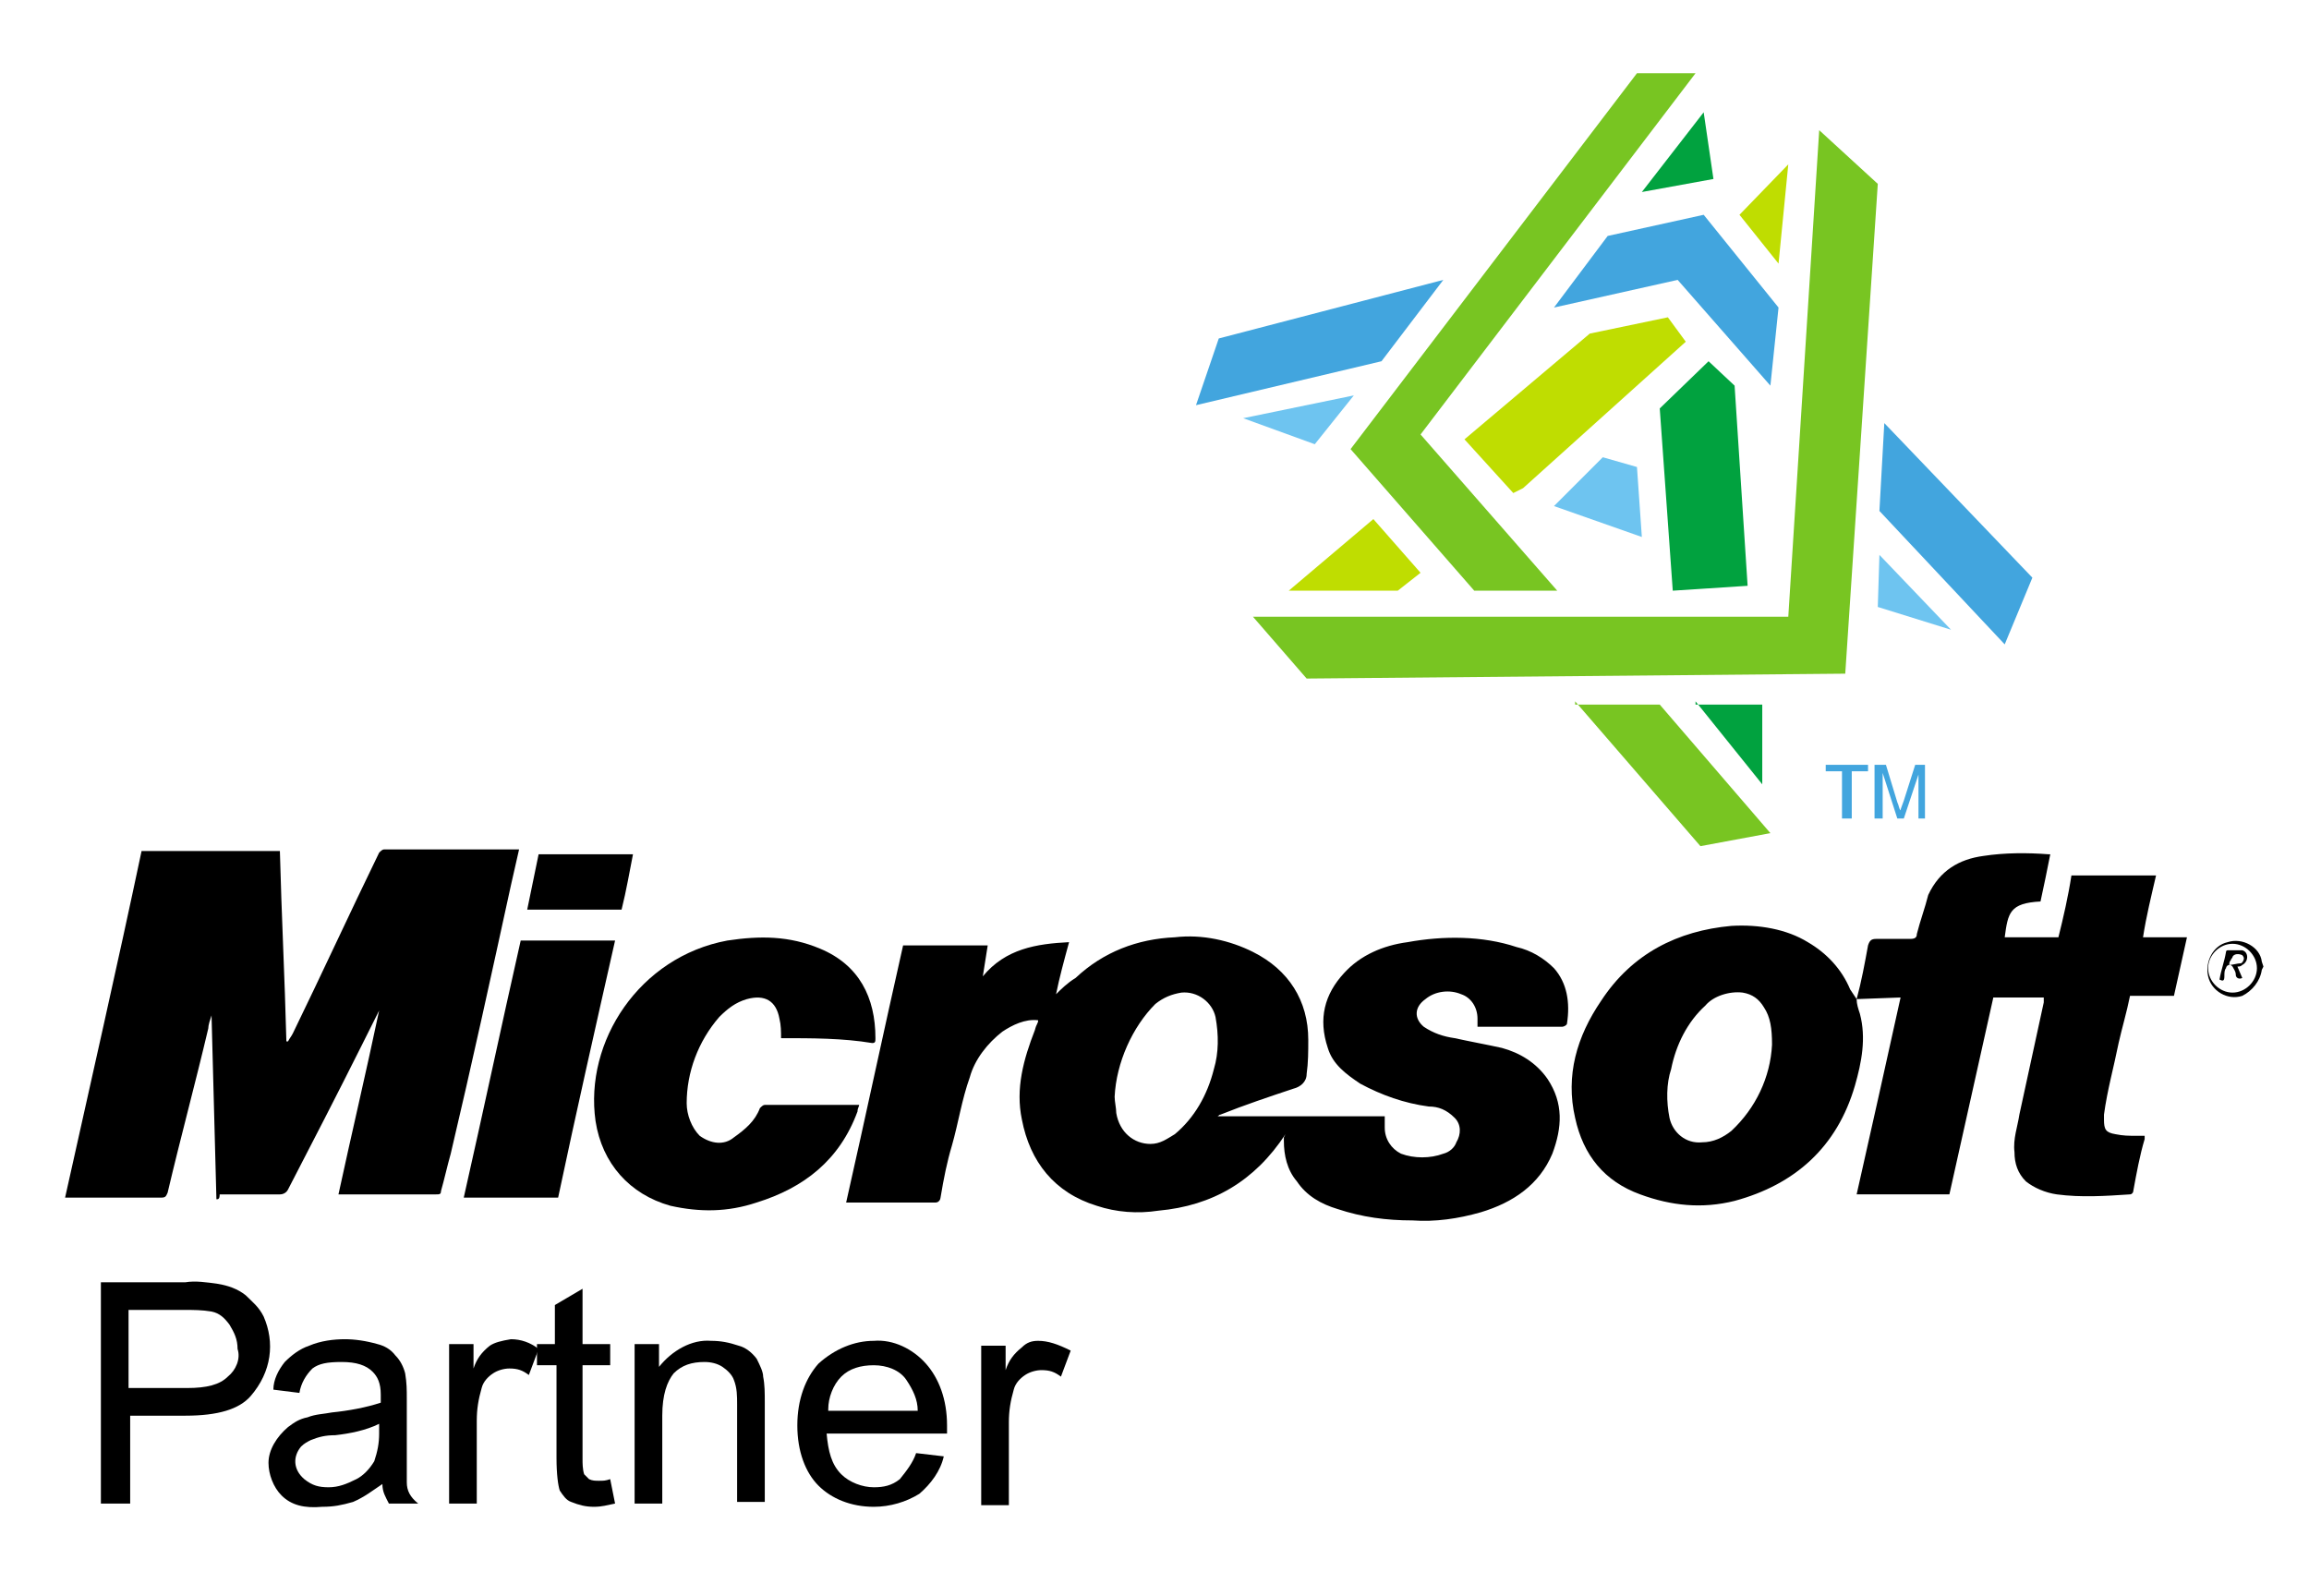 <?xml version="1.0" encoding="utf-8"?>
<!-- Generator: Adobe Illustrator 22.1.0, SVG Export Plug-In . SVG Version: 6.00 Build 0)  -->
<svg version="1.1" id="Capa_1" xmlns="http://www.w3.org/2000/svg" xmlns:xlink="http://www.w3.org/1999/xlink" x="0px" y="0px"
	 viewBox="0 0 141.9 98.1" style="enable-background:new 0 0 141.9 98.1;" xml:space="preserve">
<style type="text/css">
	.st0{fill:#78C522;}
	.st1{fill:#42A5DE;}
	.st2{fill:#BFDD01;}
	.st3{fill:#01A23F;}
	.st4{fill:#6EC4F0;}
</style>
<g>
	<path d="M16.2,80.9c-0.3-0.6-0.7-0.9-1.1-1.3c-0.5-0.4-1.1-0.6-1.7-0.7c-0.7-0.1-1.4-0.2-2-0.1H6.2v13.6H8V87h3.4
		c2,0,3.3-0.4,4-1.2C16.7,84.3,16.9,82.5,16.2,80.9L16.2,80.9z M14,84.6c-0.5,0.5-1.3,0.7-2.5,0.7H7.9v-4.8h3.4c0.6,0,1.1,0,1.7,0.1
		c0.5,0.1,0.8,0.4,1.1,0.8c0.3,0.5,0.5,0.9,0.5,1.5C14.8,83.5,14.5,84.2,14,84.6z"/>
	<path d="M25,88.3V86c0-0.6,0-1-0.1-1.6c-0.1-0.4-0.3-0.8-0.6-1.1c-0.3-0.4-0.7-0.6-1.1-0.7c-0.7-0.2-1.4-0.3-2-0.3
		c-0.7,0-1.5,0.1-2.2,0.4c-0.6,0.2-1.1,0.6-1.5,1c-0.4,0.5-0.7,1.1-0.7,1.7l1.6,0.2c0.1-0.6,0.4-1.1,0.8-1.5
		c0.4-0.3,0.9-0.4,1.8-0.4s1.5,0.2,1.9,0.6c0.3,0.3,0.5,0.7,0.5,1.4c0,0.1,0,0.2,0,0.5c-0.9,0.3-2,0.5-3,0.6c-0.5,0.1-1,0.1-1.5,0.3
		c-0.5,0.1-0.8,0.3-1.2,0.6c-0.7,0.6-1.2,1.4-1.2,2.2c0,0.7,0.3,1.5,0.8,2c0.6,0.6,1.4,0.8,2.5,0.7c0.7,0,1.2-0.1,1.9-0.3
		c0.7-0.3,1.2-0.7,1.8-1.1c0,0.5,0.2,0.8,0.4,1.2h1.8C25.2,92,25,91.6,25,91.1C25,90.2,25,89.3,25,88.3z M23.3,88.1
		c0,0.6-0.1,1.1-0.3,1.7c-0.3,0.5-0.7,0.9-1.1,1.1c-0.6,0.3-1.1,0.5-1.7,0.5s-1-0.1-1.5-0.5c-0.7-0.6-0.7-1.4-0.2-2
		c0.2-0.2,0.4-0.3,0.6-0.4c0.5-0.2,0.9-0.3,1.5-0.3c0.9-0.1,1.9-0.3,2.7-0.7V88.1z"/>
	<path d="M30.1,82.7c-0.5,0.4-0.8,0.8-1,1.4v-1.5h-1.5v9.8h1.7v-5.1c0-0.7,0.1-1.3,0.3-2c0.1-0.4,0.4-0.7,0.7-0.9
		c0.3-0.2,0.7-0.3,1-0.3c0.5,0,0.8,0.1,1.2,0.4l0.6-1.6c-0.5-0.4-1.1-0.6-1.7-0.6C30.8,82.4,30.4,82.5,30.1,82.7z"/>
	<path d="M36.8,91c-0.2,0-0.4,0-0.6-0.1c-0.1-0.1-0.2-0.2-0.3-0.3c-0.1-0.3-0.1-0.7-0.1-0.9v-5.8h1.7v-1.3h-1.7v-3.4l-1.7,1v2.4H33
		v1.3h1.2v5.7c0,1,0.1,1.7,0.2,2c0.2,0.3,0.4,0.6,0.7,0.7c0.5,0.2,0.9,0.3,1.4,0.3s0.8-0.1,1.3-0.2l-0.3-1.5
		C37.2,91,37.1,91,36.8,91z"/>
	<path d="M46.5,83.5c-0.3-0.4-0.7-0.7-1.1-0.8c-0.6-0.2-1.1-0.3-1.7-0.3c-1.2-0.1-2.4,0.6-3.2,1.6v-1.4H39v9.8h1.7V87
		c0-1.3,0.3-2.1,0.7-2.6c0.5-0.5,1.1-0.7,1.9-0.7c0.4,0,0.8,0.1,1.1,0.3c0.3,0.2,0.6,0.5,0.7,0.8c0.2,0.5,0.2,1,0.2,1.5v6H47v-6.1
		c0-0.6,0-1.1-0.1-1.6C46.9,84.3,46.7,83.9,46.5,83.5z"/>
	<path d="M53.7,82.4c-1.2,0-2.4,0.5-3.4,1.4C49.5,84.7,49,86,49,87.6c0,1.6,0.5,2.9,1.3,3.7c0.8,0.8,2,1.3,3.4,1.3
		c1,0,2-0.3,2.8-0.8c0.7-0.6,1.3-1.4,1.5-2.3l-1.7-0.2c-0.2,0.6-0.6,1.1-1,1.6c-0.5,0.4-1,0.5-1.6,0.5c-0.7,0-1.5-0.3-2-0.8
		c-0.6-0.6-0.8-1.4-0.9-2.5h7.4c0-0.2,0-0.4,0-0.5c0-1.6-0.5-2.9-1.3-3.8C56.1,82.9,54.9,82.3,53.7,82.4z M50.9,86.6
		c0-0.7,0.3-1.5,0.8-2s1.2-0.7,2-0.7s1.6,0.3,2,0.9s0.7,1.2,0.7,1.9h-5.5V86.6z"/>
	<path d="M63.8,82.4c-0.4,0-0.7,0.1-1,0.4c-0.5,0.4-0.8,0.8-1,1.4v-1.5h-1.5v9.8H62v-5.1c0-0.7,0.1-1.3,0.3-2
		c0.1-0.4,0.4-0.7,0.7-0.9c0.3-0.2,0.7-0.3,1-0.3c0.5,0,0.8,0.1,1.2,0.4l0.6-1.6C65,82.6,64.4,82.4,63.8,82.4z"/>
	<path d="M139,59.6c-0.1,0.7-0.6,1.3-1.2,1.6c-0.9,0.3-1.9-0.3-2.1-1.2s0.3-1.9,1.2-2.1c0.9-0.3,2,0.3,2.1,1.2l0,0l0.1,0.3L139,59.6
		L139,59.6z M135.7,59.5c0,0.8,0.7,1.5,1.5,1.5s1.5-0.7,1.5-1.5S138,58,137.2,58S135.7,58.7,135.7,59.5
		C135.7,59.4,135.7,59.4,135.7,59.5L135.7,59.5z"/>
	<path d="M63.8,62.7c-0.8-0.1-1.6,0.3-2.2,0.7c-0.9,0.7-1.7,1.7-2,2.8c-0.5,1.4-0.7,2.8-1.1,4.2c-0.3,1-0.5,2-0.7,3.2
		c0,0.1-0.1,0.3-0.3,0.3c-1.8,0-3.4,0-5.2,0H52c1.2-5.3,2.3-10.5,3.5-15.8h5.2L60.4,60c1.4-1.7,3.3-2,5.3-2.1
		c-0.3,1.1-0.6,2.2-0.8,3.2c0.3-0.3,0.7-0.7,1.2-1c1.7-1.6,3.8-2.4,6.1-2.5c1.7-0.2,3.4,0.2,4.8,0.9c2.2,1.1,3.4,3,3.4,5.4
		c0,0.7,0,1.4-0.1,2.1c0,0.5-0.4,0.8-0.8,0.9c-1.5,0.5-3,1-4.5,1.6c-0.1,0-0.1,0.1-0.2,0.1h10.3c0,0.3,0,0.5,0,0.7
		c0,0.7,0.4,1.3,1,1.6c0.8,0.3,1.8,0.3,2.6,0c0.4-0.1,0.7-0.4,0.8-0.7c0.3-0.5,0.3-1.1-0.1-1.5c-0.5-0.5-1-0.7-1.6-0.7
		c-1.5-0.2-2.9-0.7-4.2-1.4c-0.9-0.6-1.7-1.2-2-2.2c-0.6-1.8-0.2-3.3,1-4.6c1-1.1,2.4-1.7,3.9-1.9c2.2-0.4,4.6-0.4,6.7,0.3
		c0.9,0.2,1.7,0.7,2.3,1.3c0.8,0.9,1,2.1,0.8,3.4c0,0.1-0.2,0.2-0.3,0.2c-1.3,0-2.7,0-4,0h-1.2c0-0.2,0-0.4,0-0.5
		c0-0.7-0.4-1.3-1-1.5c-0.7-0.3-1.6-0.2-2.2,0.3c-0.7,0.5-0.7,1.2-0.1,1.7c0.6,0.4,1.2,0.6,1.9,0.7c0.9,0.2,2,0.4,2.9,0.6
		c1.1,0.3,2.1,0.9,2.8,1.9c1,1.5,0.9,3,0.3,4.6c-0.8,1.9-2.4,3-4.4,3.6c-1.4,0.4-2.8,0.6-4.2,0.5c-1.6,0-3.1-0.2-4.6-0.7
		c-1-0.3-1.9-0.8-2.5-1.7c-0.6-0.7-0.8-1.6-0.8-2.5c0-0.1,0-0.1,0-0.2l0,0l0.1-0.2c-1.9,2.9-4.5,4.4-7.8,4.7
		c-1.3,0.2-2.6,0.1-3.8-0.3c-2.6-0.8-4.1-2.7-4.6-5.3c-0.4-1.9,0.1-3.7,0.8-5.5C63.7,62.9,63.8,62.9,63.8,62.7z M68.5,67.4
		c0,0.3,0.1,0.7,0.1,1c0.2,1.2,1.1,1.9,2.1,1.9c0.6,0,1-0.3,1.5-0.6c1.2-1,2-2.4,2.4-4c0.3-1,0.3-2.1,0.1-3.2
		c-0.2-0.9-1.1-1.6-2.1-1.5c-0.6,0.1-1.1,0.3-1.6,0.7C69.6,63.1,68.6,65.3,68.5,67.4L68.5,67.4z"/>
	<path d="M114.1,61.4c0.3-1.1,0.5-2.2,0.7-3.3c0.1-0.3,0.2-0.4,0.5-0.4c0.7,0,1.4,0,2.1,0c0.3,0,0.4-0.1,0.4-0.3
		c0.2-0.8,0.5-1.6,0.7-2.4c0.7-1.5,1.9-2.2,3.4-2.4c1.3-0.2,2.7-0.2,4-0.1h0.1c-0.2,1-0.4,2-0.6,2.9c-1.9,0.1-2,0.7-2.2,2.2h3.3
		c0.3-1.2,0.6-2.5,0.8-3.8h5.2c-0.3,1.3-0.6,2.5-0.8,3.8h2.7l-0.8,3.6h-2.7c-0.2,1-0.5,2-0.7,2.9c-0.3,1.5-0.7,2.9-0.9,4.4
		c0,0.1,0,0.2,0,0.3c0,0.6,0.1,0.8,0.7,0.9c0.5,0.1,0.8,0.1,1.3,0.1c0.2,0,0.3,0,0.5,0c0,0.1,0,0.2,0,0.2c-0.3,1-0.5,2.1-0.7,3.2
		c0,0.1-0.1,0.2-0.2,0.2c-1.5,0.1-3,0.2-4.5,0c-0.7-0.1-1.4-0.4-1.9-0.8c-0.5-0.5-0.7-1.1-0.7-1.8c-0.1-0.8,0.2-1.6,0.3-2.3
		c0.5-2.3,1-4.6,1.5-6.9c0-0.1,0-0.2,0-0.3h-3.1l-2.7,12.1h-5.7c0.9-4,1.8-8,2.7-12.1L114.1,61.4c0,0.3,0.1,0.6,0.2,0.9
		c0.4,1.5,0.1,3-0.3,4.4c-1.1,3.8-3.7,6.1-7.4,7.1c-2,0.5-3.9,0.3-5.8-0.4c-2.2-0.8-3.5-2.4-4-4.7c-0.6-2.6,0.1-5,1.6-7.2
		c1.9-2.9,4.7-4.3,8-4.6c1.7-0.1,3.4,0.2,4.7,1c1.2,0.7,2.1,1.7,2.6,2.9L114.1,61.4C114,61.4,114.1,61.4,114.1,61.4z M108.9,64.2
		c0-1-0.1-1.7-0.5-2.3c-0.3-0.5-0.7-0.8-1.3-0.9c-0.8-0.1-1.8,0.2-2.3,0.8c-1.1,1-1.8,2.4-2.1,3.9c-0.3,0.9-0.3,2-0.1,3
		c0.2,0.9,1,1.6,2,1.5c0.7,0,1.3-0.3,1.8-0.7C107.9,68.1,108.8,66.2,108.9,64.2z"/>
	<path d="M13.3,73.7c-0.1-3.7-0.2-7.5-0.3-11.3l0,0c-0.1,0.3-0.2,0.6-0.2,0.8c-0.8,3.4-1.7,6.7-2.5,10.1c-0.1,0.2-0.1,0.3-0.4,0.3
		c-1.9,0-3.7,0-5.6,0c-0.1,0-0.2,0-0.3,0c1.6-7.2,3.2-14.2,4.7-21.3h8.5c0.1,3.9,0.3,7.8,0.4,11.7h0.1c0.1-0.2,0.2-0.3,0.3-0.5
		c1.8-3.7,3.5-7.4,5.3-11.1c0.1-0.1,0.2-0.2,0.3-0.2c2.7,0,5.5,0,8.2,0c0,0,0,0,0.1,0l-0.5,2.2c-1.2,5.5-2.4,11-3.7,16.5
		c-0.2,0.7-0.4,1.6-0.6,2.3c0,0.2-0.1,0.2-0.3,0.2c-2,0-3.8,0-5.8,0c-0.1,0-0.1,0-0.2,0c0.8-3.7,1.7-7.5,2.5-11.3l0,0l-1.1,2.2
		c-1.5,3-3,5.9-4.5,8.8c-0.1,0.2-0.3,0.3-0.5,0.3c-1.2,0-2.5,0-3.7,0C13.5,73.7,13.4,73.7,13.3,73.7z"/>
	<path d="M48,63.8c0-0.4,0-0.8-0.1-1.2c-0.2-1.1-0.9-1.5-2-1.2c-0.7,0.2-1.2,0.6-1.7,1.1c-1.3,1.5-2,3.4-2,5.3c0,0.7,0.3,1.5,0.8,2
		c0.7,0.5,1.5,0.6,2.1,0.1c0.7-0.5,1.3-1,1.6-1.8c0.1-0.1,0.2-0.2,0.3-0.2c1.9,0,3.7,0,5.6,0c0,0,0.1,0,0.2,0c0,0.1-0.1,0.2-0.1,0.4
		c-1.1,3-3.3,4.7-6.2,5.6c-1.8,0.6-3.5,0.6-5.3,0.2c-2.5-0.7-4.2-2.6-4.6-5.2c-0.7-4.9,2.7-10.1,8.1-11.1c2-0.3,3.8-0.3,5.7,0.5
		c2.4,1,3.4,3,3.4,5.5c0,0.2,0,0.3-0.2,0.3C51.8,63.8,49.9,63.8,48,63.8L48,63.8z"/>
	<path d="M34.3,73.6h-5.8c1.2-5.3,2.3-10.5,3.5-15.8h5.8C36.6,63.1,35.4,68.4,34.3,73.6z"/>
	<path d="M38.2,55.9h-5.8l0.7-3.4h5.8C38.7,53.5,38.5,54.7,38.2,55.9z"/>
	<path d="M136.4,60.2c0.1-0.6,0.3-1.1,0.4-1.7c0-0.1,0.1-0.1,0.1-0.1c0.3,0,0.6,0,0.9,0c0.4,0.1,0.4,0.7,0,0.9
		c-0.1,0.1-0.2,0.1-0.3,0.1l0.3,0.7c-0.2,0.1-0.4,0-0.4-0.2s-0.1-0.3-0.2-0.5c-0.1-0.1-0.1-0.1-0.2-0.1s-0.2,0.1-0.2,0.2
		c-0.1,0.1-0.1,0.3-0.1,0.5C136.7,60.3,136.6,60.3,136.4,60.2z M137,59.3c0.2,0,0.5-0.1,0.7-0.1c0.1,0,0.2-0.2,0.2-0.3
		s-0.1-0.2-0.1-0.2c-0.2-0.1-0.5-0.1-0.6,0.1c0,0.1-0.1,0.1-0.1,0.2C137,59.1,137,59.2,137,59.3L137,59.3z"/>
	<polygon class="st0" points="104.2,4.5 100.6,4.5 83,27.6 90.6,36.3 95.7,36.3 87.3,26.7 	"/>
	<polygon class="st1" points="95.5,18.9 98.8,14.5 104.7,13.2 109.3,18.9 108.8,23.7 103.1,17.2 	"/>
	<polygon class="st2" points="109.3,16.2 106.9,13.2 109.9,10.1 	"/>
	<polygon class="st3" points="100.9,11.8 104.7,6.9 105.3,11 	"/>
	<polygon class="st2" points="93,30.3 90,27 97.7,20.5 102.5,19.5 103.6,21 93.6,30 	"/>
	<polygon class="st4" points="95.5,31.1 98.5,28.1 100.6,28.7 100.9,33 	"/>
	<polygon class="st3" points="102,25.1 105,22.2 106.6,23.7 107.4,36 102.8,36.3 	"/>
	<polygon class="st2" points="85.9,36.3 79.2,36.3 84.4,31.9 87.3,35.2 	"/>
	<polygon class="st4" points="80.8,27.3 76.4,25.7 83.2,24.3 	"/>
	<polygon class="st1" points="84.9,22.2 73.5,24.9 74.9,20.8 88.7,17.2 	"/>
	<polygon class="st1" points="115.8,26 115.5,31.4 123.2,39.6 124.9,35.5 	"/>
	<polygon class="st4" points="115.5,34.1 115.4,37.3 119.9,38.7 	"/>
	<polygon class="st3" points="104.2,43.3 108.3,43.3 108.3,48.2 104.2,43.1 	"/>
	<polygon class="st0" points="96.8,43.3 102,43.3 108.8,51.2 104.5,52 96.8,43.1 	"/>
	<polygon class="st0" points="111.8,8 115.4,11.3 113.4,41.4 80.3,41.7 77,37.9 109.9,37.9 	"/>
	<path class="st1" d="M113.2,50.3v-2.9h-1V47h2.6v0.4h-1v2.9C113.8,50.3,113.2,50.3,113.2,50.3z"/>
	<path class="st1" d="M115.2,50.3V47h0.7l0.7,2.3c0.1,0.2,0.1,0.4,0.2,0.5c0-0.1,0.1-0.3,0.2-0.6l0.7-2.2h0.6v3.3h-0.4v-2.7
		l-0.9,2.7h-0.4l-0.9-2.8v2.8H115.2z"/>
</g>
</svg>
